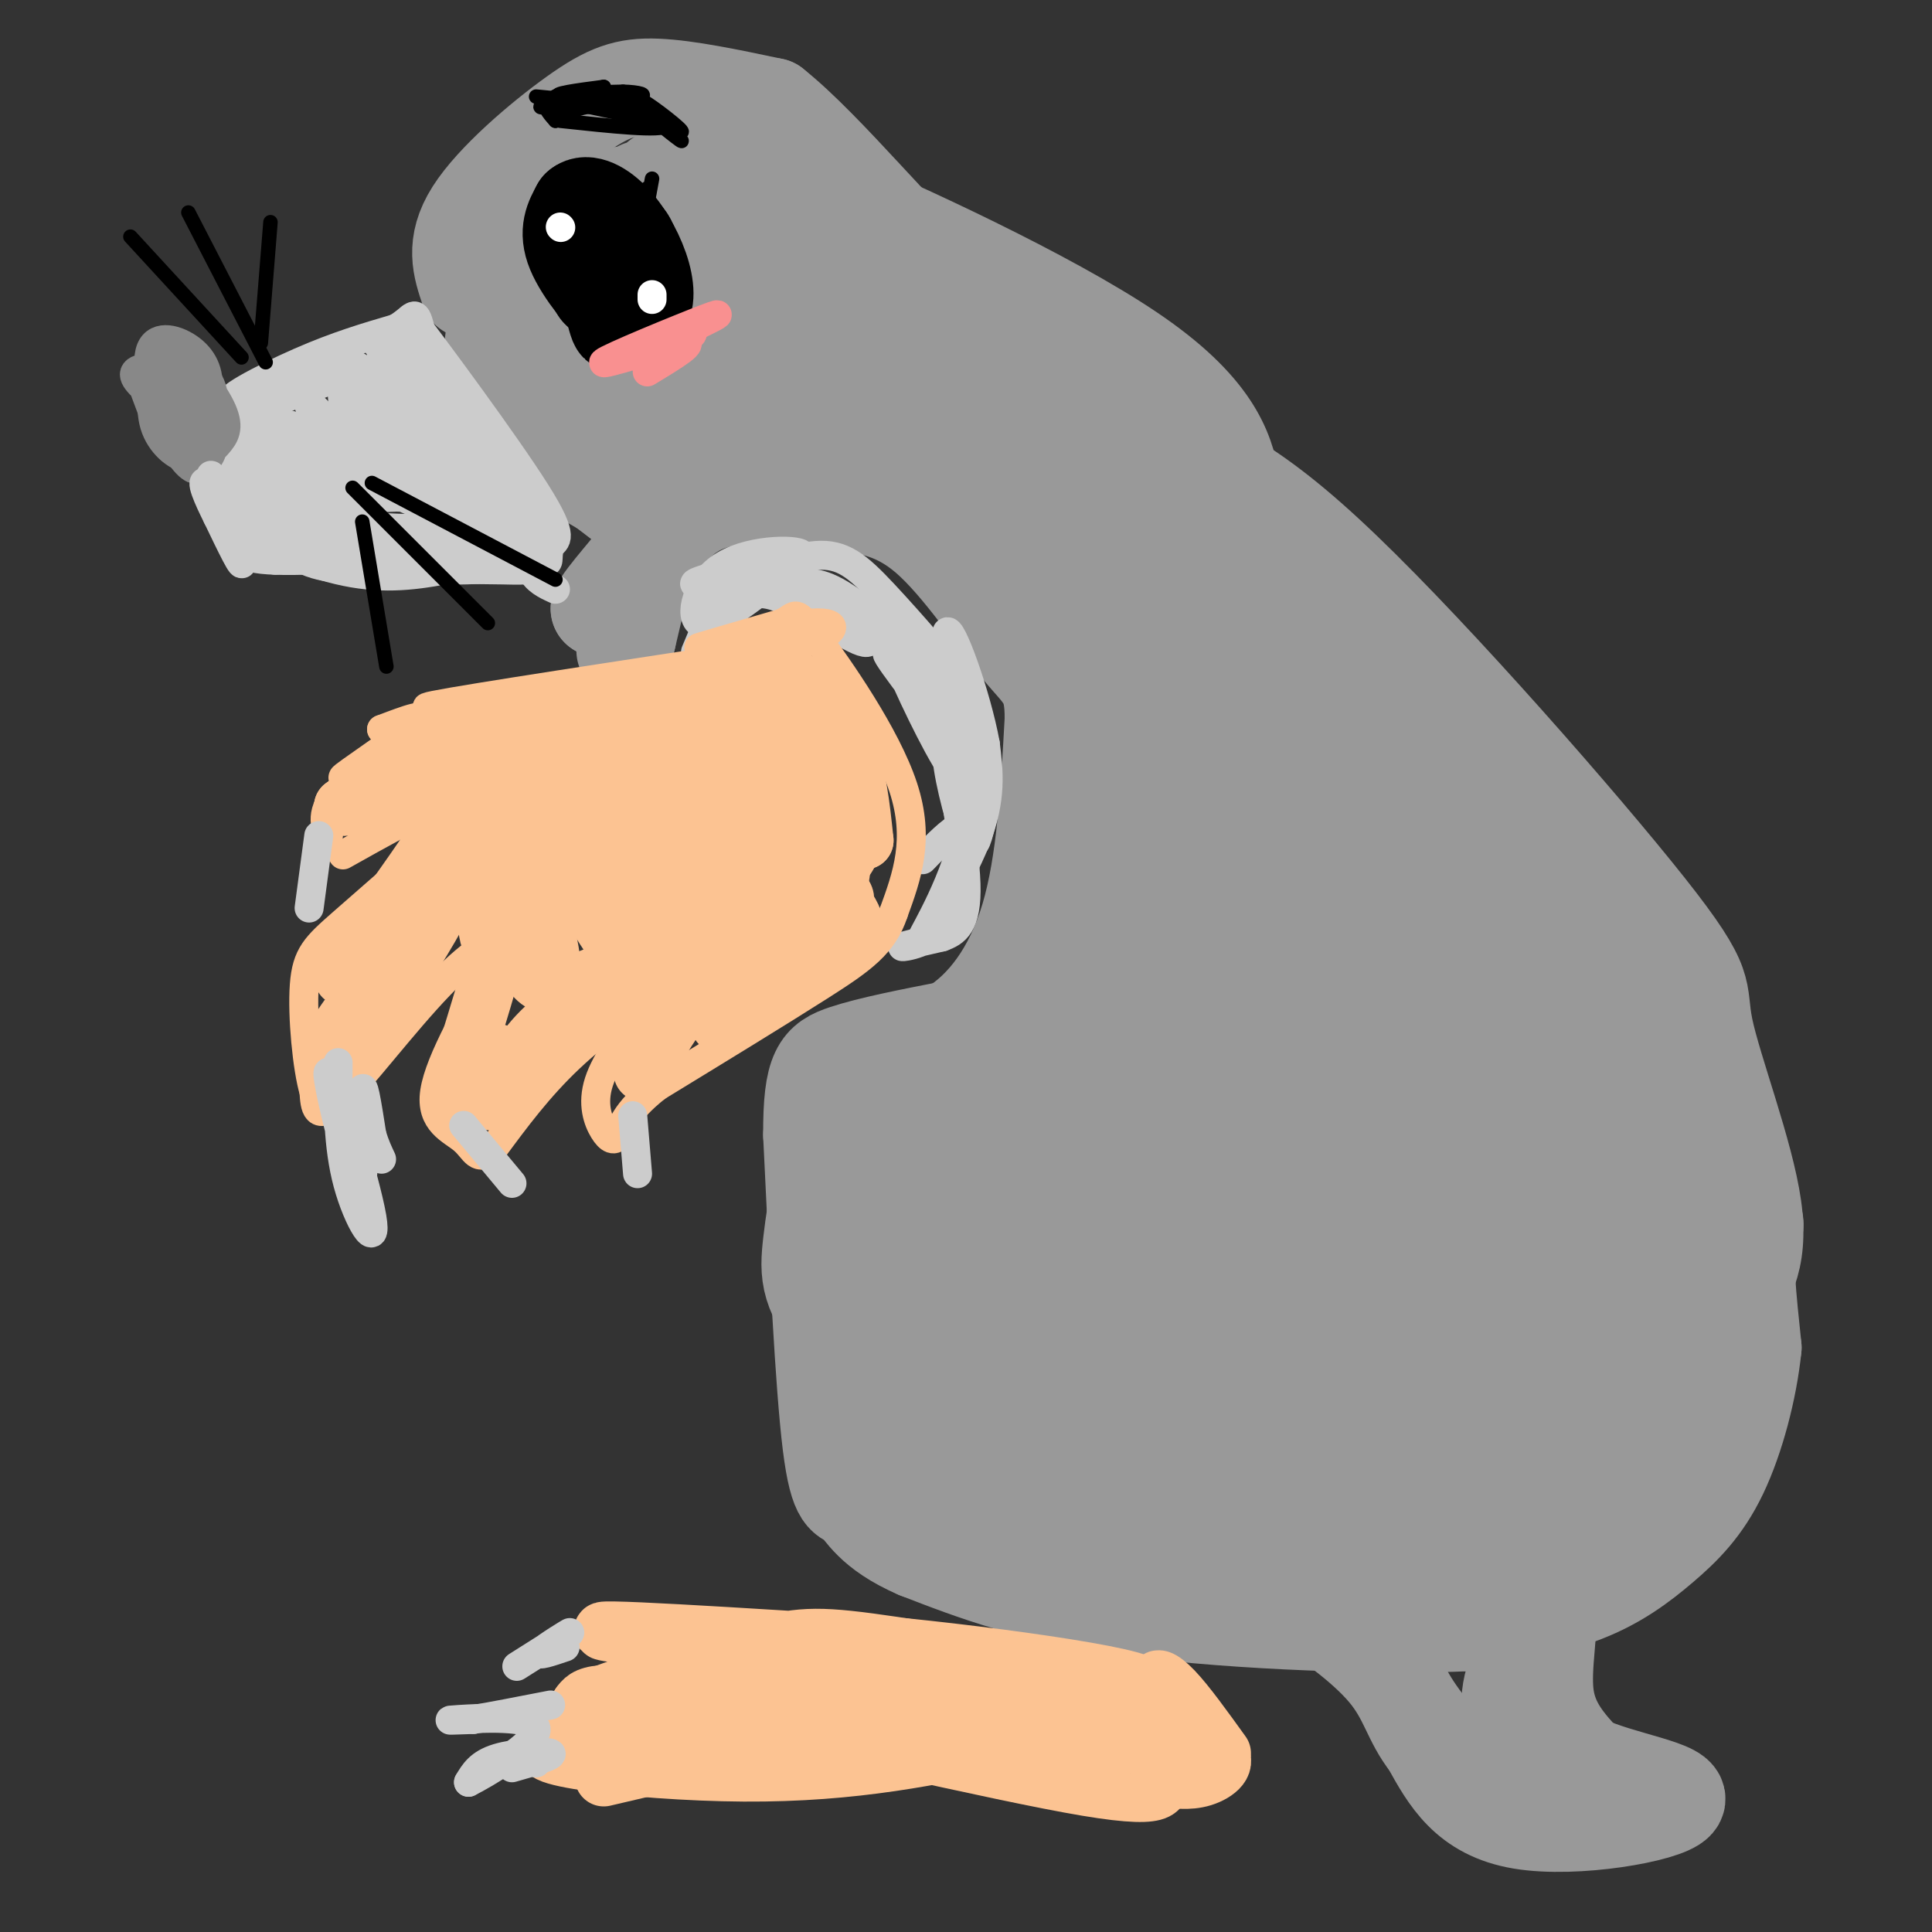 <svg viewBox='0 0 400 400' version='1.1' xmlns='http://www.w3.org/2000/svg' xmlns:xlink='http://www.w3.org/1999/xlink'><rect x="0" y="0" width="400" height="400" fill="#333333" stroke="none"/><g fill='none' stroke='#999999' stroke-width='20' stroke-linecap='round' stroke-linejoin='round'><path d='M97,60c-1.589,-4.702 -3.179,-9.405 1,-16c4.179,-6.595 14.125,-15.083 21,-20c6.875,-4.917 10.679,-6.262 17,-6c6.321,0.262 15.161,2.131 24,4'/><path d='M160,22c11.238,8.905 27.333,29.167 38,38c10.667,8.833 15.905,6.238 20,7c4.095,0.762 7.048,4.881 10,9'/><path d='M228,76c6.383,5.316 17.340,14.105 27,26c9.660,11.895 18.024,26.895 25,35c6.976,8.105 12.565,9.316 18,15c5.435,5.684 10.718,15.842 16,26'/><path d='M314,178c11.917,17.940 33.708,49.792 43,64c9.292,14.208 6.083,10.774 5,14c-1.083,3.226 -0.042,13.113 1,23'/><path d='M363,279c-0.882,8.678 -3.587,18.872 -7,26c-3.413,7.128 -7.534,11.188 -12,15c-4.466,3.812 -9.276,7.375 -16,10c-6.724,2.625 -15.362,4.313 -24,6'/><path d='M304,336c-17.067,0.800 -47.733,-0.200 -69,-3c-21.267,-2.800 -33.133,-7.400 -45,-12'/><path d='M190,321c-9.655,-4.167 -11.292,-8.583 -13,-10c-1.708,-1.417 -3.488,0.167 -5,-12c-1.512,-12.167 -2.756,-38.083 -4,-64'/><path d='M168,235c-0.044,-13.511 1.844,-15.289 7,-17c5.156,-1.711 13.578,-3.356 22,-5'/><path d='M197,213c6.756,-4.067 12.644,-11.733 16,-23c3.356,-11.267 4.178,-26.133 5,-41'/><path d='M218,149c0.088,-8.455 -2.193,-9.091 -7,-15c-4.807,-5.909 -12.140,-17.091 -19,-23c-6.860,-5.909 -13.246,-6.545 -20,-7c-6.754,-0.455 -13.877,-0.727 -21,-1'/><path d='M151,103c-5.929,0.905 -10.250,3.667 -13,8c-2.750,4.333 -3.929,10.238 -6,13c-2.071,2.762 -5.036,2.381 -8,2'/><path d='M124,126c0.988,-2.345 7.458,-9.208 10,-13c2.542,-3.792 1.155,-4.512 -1,-6c-2.155,-1.488 -5.077,-3.744 -8,-6'/><path d='M125,101c-5.289,-3.111 -14.511,-7.889 -19,-13c-4.489,-5.111 -4.244,-10.556 -4,-16'/><path d='M102,72c0.357,-6.488 3.250,-14.708 6,-22c2.750,-7.292 5.357,-13.655 7,-9c1.643,4.655 2.321,20.327 3,36'/><path d='M118,77c1.914,8.365 5.201,11.279 4,11c-1.201,-0.279 -6.888,-3.749 -9,-11c-2.112,-7.251 -0.648,-18.281 1,-24c1.648,-5.719 3.481,-6.126 7,-8c3.519,-1.874 8.724,-5.216 16,-4c7.276,1.216 16.623,6.989 22,11c5.377,4.011 6.782,6.261 10,10c3.218,3.739 8.247,8.967 11,14c2.753,5.033 3.229,9.873 2,13c-1.229,3.127 -4.163,4.543 -10,3c-5.837,-1.543 -14.578,-6.043 -22,-16c-7.422,-9.957 -13.526,-25.370 -16,-32c-2.474,-6.630 -1.320,-4.477 0,-5c1.320,-0.523 2.806,-3.721 8,-4c5.194,-0.279 14.097,2.360 23,5'/><path d='M165,40c9.362,4.377 21.267,12.820 29,20c7.733,7.180 11.295,13.099 4,18c-7.295,4.901 -25.445,8.785 -38,8c-12.555,-0.785 -19.514,-6.237 -26,-11c-6.486,-4.763 -12.498,-8.835 -15,-11c-2.502,-2.165 -1.494,-2.422 4,-4c5.494,-1.578 15.474,-4.476 30,-2c14.526,2.476 33.598,10.327 44,16c10.402,5.673 12.134,9.167 10,12c-2.134,2.833 -8.132,5.005 -12,6c-3.868,0.995 -5.604,0.813 -12,0c-6.396,-0.813 -17.453,-2.257 -29,-9c-11.547,-6.743 -23.585,-18.784 -26,-24c-2.415,-5.216 4.792,-3.608 12,-2'/><path d='M140,57c13.508,2.270 41.279,8.946 57,15c15.721,6.054 19.394,11.485 20,15c0.606,3.515 -1.854,5.112 -1,7c0.854,1.888 5.024,4.066 -15,0c-20.024,-4.066 -64.240,-14.378 -76,-18c-11.760,-3.622 8.938,-0.556 25,3c16.062,3.556 27.489,7.602 31,10c3.511,2.398 -0.894,3.148 -8,2c-7.106,-1.148 -16.913,-4.194 -26,-8c-9.087,-3.806 -17.453,-8.373 -23,-13c-5.547,-4.627 -8.273,-9.313 -11,-14'/><path d='M113,56c-1.299,-4.159 0.953,-7.557 2,-10c1.047,-2.443 0.887,-3.932 8,-5c7.113,-1.068 21.498,-1.717 28,-3c6.502,-1.283 5.119,-3.202 20,3c14.881,6.202 46.024,20.523 63,32c16.976,11.477 19.784,20.108 21,27c1.216,6.892 0.841,12.046 0,16c-0.841,3.954 -2.146,6.710 -18,-3c-15.854,-9.710 -46.256,-31.886 -37,-25c9.256,6.886 58.172,42.836 80,60c21.828,17.164 16.569,15.544 14,17c-2.569,1.456 -2.448,5.987 -4,7c-1.552,1.013 -4.776,-1.494 -8,-4'/><path d='M282,168c-7.938,-6.001 -23.781,-19.003 -33,-27c-9.219,-7.997 -11.812,-10.988 -18,-21c-6.188,-10.012 -15.972,-27.044 -18,-34c-2.028,-6.956 3.699,-3.837 12,1c8.301,4.837 19.174,11.393 30,19c10.826,7.607 21.603,16.266 37,31c15.397,14.734 35.415,35.544 27,29c-8.415,-6.544 -45.261,-40.441 -72,-61c-26.739,-20.559 -43.369,-27.779 -60,-35'/><path d='M187,70c-1.184,-2.091 25.857,10.180 44,18c18.143,7.820 27.388,11.187 47,30c19.612,18.813 49.592,53.071 63,70c13.408,16.929 10.243,16.527 12,25c1.757,8.473 8.434,25.820 10,37c1.566,11.180 -1.981,16.194 -6,22c-4.019,5.806 -8.509,12.403 -13,19'/><path d='M344,291c-4.332,7.245 -8.661,15.858 -12,21c-3.339,5.142 -5.686,6.815 -13,8c-7.314,1.185 -19.594,1.883 -35,0c-15.406,-1.883 -33.938,-6.349 -44,-9c-10.062,-2.651 -11.652,-3.489 -15,-7c-3.348,-3.511 -8.452,-9.695 -11,-16c-2.548,-6.305 -2.541,-12.731 0,-20c2.541,-7.269 7.614,-15.382 13,-20c5.386,-4.618 11.083,-5.743 19,-4c7.917,1.743 18.055,6.354 25,12c6.945,5.646 10.699,12.327 10,20c-0.699,7.673 -5.849,16.336 -11,25'/><path d='M270,301c-4.968,7.192 -11.887,12.674 -17,15c-5.113,2.326 -8.421,1.498 -12,1c-3.579,-0.498 -7.431,-0.664 -15,-5c-7.569,-4.336 -18.857,-12.842 -26,-19c-7.143,-6.158 -10.141,-9.967 -13,-18c-2.859,-8.033 -5.578,-20.291 -6,-26c-0.422,-5.709 1.452,-4.871 3,-7c1.548,-2.129 2.768,-7.226 12,-9c9.232,-1.774 26.476,-0.226 39,3c12.524,3.226 20.327,8.128 27,15c6.673,6.872 12.215,15.713 13,25c0.785,9.287 -3.187,19.018 -7,26c-3.813,6.982 -7.468,11.214 -11,14c-3.532,2.786 -6.942,4.126 -11,5c-4.058,0.874 -8.765,1.281 -14,0c-5.235,-1.281 -10.996,-4.249 -17,-8c-6.004,-3.751 -12.249,-8.286 -18,-13c-5.751,-4.714 -11.009,-9.608 -16,-18c-4.991,-8.392 -9.717,-20.281 -11,-28c-1.283,-7.719 0.877,-11.269 4,-15c3.123,-3.731 7.209,-7.642 12,-10c4.791,-2.358 10.287,-3.162 16,-4c5.713,-0.838 11.645,-1.709 21,1c9.355,2.709 22.134,8.999 30,13c7.866,4.001 10.819,5.715 13,12c2.181,6.285 3.591,17.143 5,28'/><path d='M271,279c-1.341,9.551 -7.193,19.427 -13,26c-5.807,6.573 -11.570,9.843 -17,11c-5.430,1.157 -10.529,0.201 -15,0c-4.471,-0.201 -8.315,0.352 -18,-7c-9.685,-7.352 -25.213,-22.609 -33,-32c-7.787,-9.391 -7.835,-12.915 -7,-20c0.835,-7.085 2.554,-17.730 6,-24c3.446,-6.270 8.620,-8.164 14,-10c5.380,-1.836 10.966,-3.615 18,-4c7.034,-0.385 15.516,0.625 23,2c7.484,1.375 13.971,3.116 22,8c8.029,4.884 17.600,12.910 22,19c4.400,6.090 3.629,10.245 4,14c0.371,3.755 1.883,7.110 -1,15c-2.883,7.890 -10.161,20.315 -15,27c-4.839,6.685 -7.238,7.631 -10,9c-2.762,1.369 -5.886,3.162 -12,2c-6.114,-1.162 -15.219,-5.280 -22,-10c-6.781,-4.720 -11.238,-10.044 -15,-16c-3.762,-5.956 -6.828,-12.545 -9,-19c-2.172,-6.455 -3.448,-12.777 -3,-18c0.448,-5.223 2.621,-9.349 5,-13c2.379,-3.651 4.964,-6.829 12,-8c7.036,-1.171 18.523,-0.336 27,2c8.477,2.336 13.942,6.173 19,10c5.058,3.827 9.708,7.646 13,12c3.292,4.354 5.226,9.244 6,14c0.774,4.756 0.387,9.378 0,14'/><path d='M272,283c-0.413,4.465 -1.444,8.628 -5,13c-3.556,4.372 -9.637,8.952 -13,12c-3.363,3.048 -4.009,4.564 -11,1c-6.991,-3.564 -20.326,-12.209 -29,-18c-8.674,-5.791 -12.687,-8.728 -11,-17c1.687,-8.272 9.073,-21.880 18,-25c8.927,-3.120 19.396,4.248 26,9c6.604,4.752 9.345,6.889 12,10c2.655,3.111 5.226,7.198 6,12c0.774,4.802 -0.248,10.321 -3,15c-2.752,4.679 -7.234,8.518 -15,6c-7.766,-2.518 -18.815,-11.393 -25,-17c-6.185,-5.607 -7.507,-7.947 -11,-13c-3.493,-5.053 -9.159,-12.819 -2,-11c7.159,1.819 27.142,13.223 36,19c8.858,5.777 6.592,5.926 7,9c0.408,3.074 3.490,9.072 2,12c-1.490,2.928 -7.551,2.787 -11,3c-3.449,0.213 -4.285,0.779 -11,-5c-6.715,-5.779 -19.308,-17.902 -26,-26c-6.692,-8.098 -7.483,-12.171 -6,-14c1.483,-1.829 5.242,-1.415 9,-1'/><path d='M209,257c6.818,2.001 19.364,7.503 28,13c8.636,5.497 13.362,10.990 16,15c2.638,4.010 3.187,6.537 0,7c-3.187,0.463 -10.111,-1.136 -16,-4c-5.889,-2.864 -10.743,-6.991 -18,-15c-7.257,-8.009 -16.917,-19.901 -18,-25c-1.083,-5.099 6.411,-3.405 11,-2c4.589,1.405 6.272,2.522 8,4c1.728,1.478 3.502,3.317 7,5c3.498,1.683 8.719,3.208 2,8c-6.719,4.792 -25.378,12.849 -33,17c-7.622,4.151 -4.208,4.394 -2,8c2.208,3.606 3.210,10.575 6,16c2.790,5.425 7.366,9.307 11,11c3.634,1.693 6.324,1.198 7,0c0.676,-1.198 -0.662,-3.099 -2,-5'/><path d='M216,310c-5.697,-5.742 -18.939,-17.599 -26,-25c-7.061,-7.401 -7.942,-10.348 -3,-16c4.942,-5.652 15.706,-14.011 23,-18c7.294,-3.989 11.119,-3.608 15,-3c3.881,0.608 7.817,1.443 9,3c1.183,1.557 -0.389,3.834 -3,5c-2.611,1.166 -6.263,1.220 -11,0c-4.737,-1.220 -10.560,-3.712 -16,-7c-5.440,-3.288 -10.496,-7.370 -14,-12c-3.504,-4.630 -5.455,-9.808 -6,-13c-0.545,-3.192 0.315,-4.398 9,-7c8.685,-2.602 25.196,-6.601 34,-10c8.804,-3.399 9.902,-6.200 11,-9'/><path d='M238,198c1.858,-5.469 1.002,-14.641 2,-18c0.998,-3.359 3.851,-0.904 -3,-16c-6.851,-15.096 -23.406,-47.743 -30,-62c-6.594,-14.257 -3.226,-10.123 -10,-12c-6.774,-1.877 -23.691,-9.765 -22,-6c1.691,3.765 21.989,19.185 35,31c13.011,11.815 18.734,20.027 25,30c6.266,9.973 13.076,21.707 17,34c3.924,12.293 4.962,25.147 6,38'/><path d='M258,217c0.237,10.515 -2.170,17.804 -5,22c-2.830,4.196 -6.082,5.300 -8,8c-1.918,2.700 -2.503,6.996 -6,-12c-3.497,-18.996 -9.905,-61.285 -12,-78c-2.095,-16.715 0.124,-7.855 2,-7c1.876,0.855 3.408,-6.293 8,-5c4.592,1.293 12.243,11.029 20,26c7.757,14.971 15.619,35.177 19,47c3.381,11.823 2.282,15.263 1,21c-1.282,5.737 -2.745,13.773 -4,18c-1.255,4.227 -2.301,4.646 -5,3c-2.699,-1.646 -7.050,-5.358 -14,-16c-6.950,-10.642 -16.498,-28.213 -21,-41c-4.502,-12.787 -3.958,-20.788 -2,-25c1.958,-4.212 5.331,-4.633 8,-6c2.669,-1.367 4.634,-3.679 12,1c7.366,4.679 20.134,16.348 27,24c6.866,7.652 7.830,11.288 10,20c2.170,8.712 5.546,22.499 7,31c1.454,8.501 0.987,11.714 -1,16c-1.987,4.286 -5.493,9.643 -9,15'/><path d='M285,279c-2.651,2.326 -4.777,0.642 -7,-1c-2.223,-1.642 -4.542,-3.243 -10,-10c-5.458,-6.757 -14.054,-18.669 -19,-29c-4.946,-10.331 -6.243,-19.081 -9,-27c-2.757,-7.919 -6.974,-15.007 -1,-23c5.974,-7.993 22.137,-16.890 32,-18c9.863,-1.110 13.424,5.568 19,12c5.576,6.432 13.165,12.617 19,20c5.835,7.383 9.915,15.963 13,24c3.085,8.037 5.175,15.530 6,22c0.825,6.470 0.384,11.917 -1,17c-1.384,5.083 -3.710,9.801 -6,13c-2.290,3.199 -4.543,4.877 -7,7c-2.457,2.123 -5.119,4.691 -13,-1c-7.881,-5.691 -20.981,-19.641 -29,-30c-8.019,-10.359 -10.956,-17.126 -14,-25c-3.044,-7.874 -6.195,-16.854 -6,-27c0.195,-10.146 3.737,-21.458 8,-27c4.263,-5.542 9.248,-5.313 15,-4c5.752,1.313 12.270,3.712 19,8c6.730,4.288 13.671,10.466 19,17c5.329,6.534 9.045,13.425 12,20c2.955,6.575 5.147,12.836 6,20c0.853,7.164 0.367,15.232 -4,23c-4.367,7.768 -12.614,15.237 -18,18c-5.386,2.763 -7.912,0.821 -12,-2c-4.088,-2.821 -9.740,-6.520 -16,-13c-6.260,-6.480 -13.130,-15.740 -20,-25'/><path d='M261,238c-7.288,-13.738 -15.510,-35.583 -18,-49c-2.490,-13.417 0.750,-18.408 6,-22c5.250,-3.592 12.509,-5.787 21,-5c8.491,0.787 18.215,4.557 27,9c8.785,4.443 16.631,9.559 25,17c8.369,7.441 17.261,17.206 20,29c2.739,11.794 -0.676,25.616 -3,33c-2.324,7.384 -3.557,8.330 -8,11c-4.443,2.670 -12.096,7.065 -20,6c-7.904,-1.065 -16.061,-7.588 -23,-13c-6.939,-5.412 -12.661,-9.711 -17,-15c-4.339,-5.289 -7.294,-11.566 -9,-17c-1.706,-5.434 -2.161,-10.024 0,-13c2.161,-2.976 6.940,-4.338 12,-5c5.060,-0.662 10.403,-0.622 19,3c8.597,3.622 20.449,10.828 28,17c7.551,6.172 10.801,11.309 13,17c2.199,5.691 3.347,11.935 4,17c0.653,5.065 0.812,8.950 -2,15c-2.812,6.050 -8.596,14.265 -14,17c-5.404,2.735 -10.430,-0.009 -15,-3c-4.570,-2.991 -8.684,-6.228 -13,-11c-4.316,-4.772 -8.832,-11.079 -12,-18c-3.168,-6.921 -4.987,-14.457 -6,-21c-1.013,-6.543 -1.220,-12.094 5,-17c6.220,-4.906 18.867,-9.167 28,-10c9.133,-0.833 14.752,1.762 20,5c5.248,3.238 10.124,7.119 15,11'/><path d='M344,226c3.706,4.172 5.470,9.104 6,14c0.530,4.896 -0.173,9.758 -1,14c-0.827,4.242 -1.778,7.865 -6,13c-4.222,5.135 -11.716,11.782 -16,16c-4.284,4.218 -5.357,6.008 -12,6c-6.643,-0.008 -18.856,-1.813 -26,-5c-7.144,-3.187 -9.220,-7.755 -11,-13c-1.780,-5.245 -3.264,-11.167 -3,-16c0.264,-4.833 2.274,-8.576 9,-12c6.726,-3.424 18.166,-6.530 26,-7c7.834,-0.470 12.061,1.697 16,4c3.939,2.303 7.590,4.742 10,8c2.410,3.258 3.580,7.333 4,11c0.420,3.667 0.091,6.924 -2,12c-2.091,5.076 -5.942,11.971 -9,16c-3.058,4.029 -5.322,5.194 -8,6c-2.678,0.806 -5.771,1.255 -9,1c-3.229,-0.255 -6.594,-1.215 -10,-4c-3.406,-2.785 -6.854,-7.396 -10,-12c-3.146,-4.604 -5.992,-9.199 -6,-16c-0.008,-6.801 2.820,-15.806 7,-21c4.180,-5.194 9.710,-6.577 15,-7c5.290,-0.423 10.339,0.113 15,2c4.661,1.887 8.935,5.124 12,9c3.065,3.876 4.921,8.389 6,13c1.079,4.611 1.382,9.318 0,16c-1.382,6.682 -4.449,15.337 -10,23c-5.551,7.663 -13.586,14.332 -19,17c-5.414,2.668 -8.207,1.334 -11,0'/><path d='M301,314c-3.795,-0.682 -7.781,-2.388 -13,-8c-5.219,-5.612 -11.671,-15.129 -15,-23c-3.329,-7.871 -3.534,-14.097 -2,-20c1.534,-5.903 4.806,-11.482 7,-17c2.194,-5.518 3.310,-10.974 15,-10c11.690,0.974 33.953,8.379 43,17c9.047,8.621 4.879,18.458 3,25c-1.879,6.542 -1.468,9.789 -6,17c-4.532,7.211 -14.007,18.385 -19,24c-4.993,5.615 -5.504,5.671 -10,4c-4.496,-1.671 -12.979,-5.069 -18,-9c-5.021,-3.931 -6.581,-8.395 -8,-14c-1.419,-5.605 -2.696,-12.351 -2,-19c0.696,-6.649 3.365,-13.199 6,-19c2.635,-5.801 5.236,-10.851 11,-18c5.764,-7.149 14.692,-16.396 21,-21c6.308,-4.604 9.998,-4.563 14,-4c4.002,0.563 8.317,1.648 12,5c3.683,3.352 6.732,8.969 8,15c1.268,6.031 0.753,12.475 0,18c-0.753,5.525 -1.744,10.133 -9,19c-7.256,8.867 -20.776,21.995 -27,28c-6.224,6.005 -5.153,4.888 -9,-1c-3.847,-5.888 -12.613,-16.547 -17,-25c-4.387,-8.453 -4.396,-14.701 -4,-21c0.396,-6.299 1.198,-12.650 2,-19'/><path d='M284,238c3.358,-6.165 10.754,-12.077 17,-14c6.246,-1.923 11.341,0.143 16,3c4.659,2.857 8.880,6.504 12,11c3.120,4.496 5.138,9.842 7,14c1.862,4.158 3.569,7.128 -1,14c-4.569,6.872 -15.415,17.645 -23,19c-7.585,1.355 -11.911,-6.707 -15,-13c-3.089,-6.293 -4.942,-10.818 -7,-16c-2.058,-5.182 -4.321,-11.021 -2,-17c2.321,-5.979 9.227,-12.098 15,-14c5.773,-1.902 10.412,0.412 15,3c4.588,2.588 9.124,5.450 12,9c2.876,3.550 4.091,7.790 4,12c-0.091,4.210 -1.487,8.392 -3,12c-1.513,3.608 -3.143,6.643 -8,10c-4.857,3.357 -12.940,7.035 -18,9c-5.060,1.965 -7.098,2.218 -16,0c-8.902,-2.218 -24.670,-6.908 -40,-13c-15.330,-6.092 -30.224,-13.588 -37,-19c-6.776,-5.412 -5.434,-8.740 -5,-11c0.434,-2.260 -0.038,-3.451 5,-5c5.038,-1.549 15.587,-3.455 21,-3c5.413,0.455 5.689,3.273 6,6c0.311,2.727 0.655,5.364 1,8'/><path d='M240,243c-1.741,0.727 -6.595,-1.455 -10,-8c-3.405,-6.545 -5.363,-17.452 -7,-24c-1.637,-6.548 -2.953,-8.737 1,-10c3.953,-1.263 13.176,-1.599 17,-1c3.824,0.599 2.249,2.133 4,4c1.751,1.867 6.829,4.068 11,13c4.171,8.932 7.435,24.597 13,30c5.565,5.403 13.432,0.546 23,1c9.568,0.454 20.839,6.218 26,11c5.161,4.782 4.214,8.581 2,11c-2.214,2.419 -5.695,3.460 -9,4c-3.305,0.540 -6.432,0.581 -10,-3c-3.568,-3.581 -7.575,-10.783 -7,-15c0.575,-4.217 5.731,-5.450 10,-5c4.269,0.450 7.649,2.583 10,7c2.351,4.417 3.672,11.119 3,17c-0.672,5.881 -3.336,10.940 -6,16'/><path d='M311,291c-3.486,4.609 -9.203,8.132 -14,14c-4.797,5.868 -8.676,14.080 -10,22c-1.324,7.920 -0.093,15.549 3,22c3.093,6.451 8.046,11.726 13,17'/><path d='M303,366c2.333,3.578 1.667,4.022 7,5c5.333,0.978 16.667,2.489 28,4'/><path d='M338,375c1.355,-0.379 -9.258,-3.327 -15,-6c-5.742,-2.673 -6.613,-5.070 -8,-8c-1.387,-2.930 -3.289,-6.394 -2,-12c1.289,-5.606 5.770,-13.356 7,-13c1.230,0.356 -0.791,8.816 0,15c0.791,6.184 4.396,10.092 8,14'/><path d='M328,365c7.214,3.548 21.250,5.417 19,8c-2.250,2.583 -20.786,5.881 -32,4c-11.214,-1.881 -15.107,-8.940 -19,-16'/><path d='M296,361c-3.973,-5.006 -4.405,-9.522 -9,-15c-4.595,-5.478 -13.353,-11.918 -21,-16c-7.647,-4.082 -14.185,-5.806 -21,-7c-6.815,-1.194 -13.909,-1.859 -19,-1c-5.091,0.859 -8.179,3.240 -11,4c-2.821,0.760 -5.375,-0.103 -10,-3c-4.625,-2.897 -11.321,-7.828 -14,-12c-2.679,-4.172 -1.339,-7.586 0,-11'/><path d='M191,300c0.485,-0.400 1.699,4.100 0,3c-1.699,-1.100 -6.311,-7.800 -11,-14c-4.689,-6.200 -9.455,-11.900 -10,-21c-0.545,-9.100 3.130,-21.600 7,-29c3.870,-7.400 7.935,-9.700 12,-12'/><path d='M141,96c-3.908,4.421 -7.816,8.841 -9,6c-1.184,-2.841 0.357,-12.944 1,-12c0.643,0.944 0.389,12.933 1,15c0.611,2.067 2.088,-5.790 3,-9c0.912,-3.210 1.261,-1.774 0,5c-1.261,6.774 -4.130,18.887 -7,31'/><path d='M130,132c-1.167,5.000 -0.583,2.000 0,-1'/></g>
<g fill='none' stroke='#000000' stroke-width='20' stroke-linecap='round' stroke-linejoin='round'><path d='M126,58c-0.882,-6.841 -1.763,-13.681 -1,-10c0.763,3.681 3.172,17.884 3,19c-0.172,1.116 -2.924,-10.854 -4,-16c-1.076,-5.146 -0.476,-3.469 1,-3c1.476,0.469 3.829,-0.269 5,2c1.171,2.269 1.159,7.546 1,11c-0.159,3.454 -0.466,5.084 -3,3c-2.534,-2.084 -7.295,-7.881 -9,-12c-1.705,-4.119 -0.352,-6.559 1,-9'/><path d='M120,43c1.386,-1.255 4.351,0.107 7,3c2.649,2.893 4.982,7.317 6,11c1.018,3.683 0.719,6.624 -1,7c-1.719,0.376 -4.860,-1.812 -8,-4'/></g>
<g fill='none' stroke='#FFFFFF' stroke-width='6' stroke-linecap='round' stroke-linejoin='round'><path d='M116,47c0.000,0.000 0.100,0.100 0.1,0.1'/><path d='M135,62c0.000,0.000 0.000,-1.000 0,-1'/></g>
<g fill='none' stroke='#F99090' stroke-width='6' stroke-linecap='round' stroke-linejoin='round'><path d='M134,77c5.411,-3.268 10.821,-6.536 7,-6c-3.821,0.536 -16.875,4.875 -16,4c0.875,-0.875 15.679,-6.964 21,-9c5.321,-2.036 1.161,-0.018 -3,2'/><path d='M143,68c-4.467,1.867 -14.133,5.533 -15,6c-0.867,0.467 7.067,-2.267 15,-5'/><path d='M143,69c1.500,-0.167 -2.250,1.917 -6,4'/></g>
<g fill='none' stroke='#CCCCCC' stroke-width='6' stroke-linecap='round' stroke-linejoin='round'><path d='M50,86c13.238,-5.214 26.476,-10.429 24,-10c-2.476,0.429 -20.667,6.500 -25,7c-4.333,0.500 5.190,-4.571 13,-8c7.810,-3.429 13.905,-5.214 20,-7'/><path d='M82,68c3.940,-2.274 3.792,-4.458 5,0c1.208,4.458 3.774,15.560 7,22c3.226,6.440 7.113,8.220 11,10'/><path d='M105,100c1.578,2.356 0.022,3.244 -10,3c-10.022,-0.244 -28.511,-1.622 -47,-3'/><path d='M48,100c-3.623,-0.805 10.819,-1.318 13,-1c2.181,0.318 -7.900,1.467 -12,0c-4.100,-1.467 -2.219,-5.549 0,-5c2.219,0.549 4.777,5.728 5,6c0.223,0.272 -1.888,-4.364 -4,-9'/><path d='M50,91c0.432,0.922 3.514,7.728 3,7c-0.514,-0.728 -4.622,-8.989 -4,-9c0.622,-0.011 5.975,8.228 7,9c1.025,0.772 -2.279,-5.922 -2,-7c0.279,-1.078 4.139,3.461 8,8'/><path d='M62,99c-1.414,-2.693 -8.950,-13.424 -7,-12c1.950,1.424 13.384,15.003 14,15c0.616,-0.003 -9.588,-13.588 -9,-14c0.588,-0.412 11.966,12.351 13,12c1.034,-0.351 -8.276,-13.814 -9,-16c-0.724,-2.186 7.138,6.907 15,16'/><path d='M79,100c-0.499,-2.835 -9.245,-17.922 -8,-18c1.245,-0.078 12.483,14.855 13,14c0.517,-0.855 -9.686,-17.497 -9,-18c0.686,-0.503 12.262,15.134 14,16c1.738,0.866 -6.360,-13.038 -9,-18c-2.640,-4.962 0.180,-0.981 3,3'/><path d='M83,79c4.714,6.202 15.000,20.208 14,17c-1.000,-3.208 -13.286,-23.631 -15,-27c-1.714,-3.369 7.143,10.315 16,24'/><path d='M98,93c2.667,4.000 1.333,2.000 0,0'/><path d='M113,113c-7.062,1.853 -14.124,3.707 -21,5c-6.876,1.293 -13.565,2.027 -22,0c-8.435,-2.027 -18.617,-6.815 -16,-7c2.617,-0.185 18.033,4.233 29,6c10.967,1.767 17.483,0.884 24,0'/><path d='M107,117c3.799,-0.275 1.296,-0.963 2,-2c0.704,-1.037 4.614,-2.424 -4,-2c-8.614,0.424 -29.753,2.658 -42,3c-12.247,0.342 -15.602,-1.207 -5,-3c10.602,-1.793 35.162,-3.829 41,-4c5.838,-0.171 -7.046,1.523 -17,1c-9.954,-0.523 -16.977,-3.261 -24,-6'/><path d='M58,104c1.728,-1.237 18.048,-1.331 27,-1c8.952,0.331 10.535,1.087 12,2c1.465,0.913 2.811,1.984 0,3c-2.811,1.016 -9.781,1.977 -20,1c-10.219,-0.977 -23.688,-3.891 -19,-5c4.688,-1.109 27.531,-0.414 32,-2c4.469,-1.586 -9.438,-5.453 -11,-5c-1.562,0.453 9.219,5.227 20,10'/><path d='M99,107c-1.687,-3.314 -15.906,-16.600 -14,-16c1.906,0.600 19.936,15.085 23,16c3.064,0.915 -8.839,-11.738 -13,-16c-4.161,-4.262 -0.581,-0.131 3,4'/><path d='M98,95c4.434,4.450 14.019,13.577 11,10c-3.019,-3.577 -18.643,-19.856 -26,-28c-7.357,-8.144 -6.446,-8.152 -1,-3c5.446,5.152 15.428,15.464 15,14c-0.428,-1.464 -11.265,-14.704 -14,-18c-2.735,-3.296 2.633,3.352 8,10'/><path d='M91,80c5.857,8.143 16.500,23.500 20,31c3.500,7.500 -0.143,7.143 -7,7c-6.857,-0.143 -16.929,-0.071 -27,0'/><path d='M77,118c-7.485,-0.117 -12.698,-0.410 -17,-4c-4.302,-3.590 -7.691,-10.479 -7,-11c0.691,-0.521 5.464,5.324 10,8c4.536,2.676 8.837,2.182 14,2c5.163,-0.182 11.190,-0.052 15,-1c3.810,-0.948 5.405,-2.974 7,-5'/><path d='M99,107c2.345,-1.257 4.708,-1.899 2,-2c-2.708,-0.101 -10.488,0.341 -15,-1c-4.512,-1.341 -5.756,-4.464 -7,-7c-1.244,-2.536 -2.488,-4.484 0,-3c2.488,1.484 8.708,6.399 16,10c7.292,3.601 15.655,5.886 16,2c0.345,-3.886 -7.327,-13.943 -15,-24'/><path d='M96,82c-6.054,-9.079 -13.690,-19.775 -10,-15c3.690,4.775 18.707,25.023 25,35c6.293,9.977 3.862,9.685 3,11c-0.862,1.315 -0.155,4.239 -1,3c-0.845,-1.239 -3.241,-6.640 -4,-7c-0.759,-0.360 0.121,4.320 1,9'/><path d='M110,118c1.000,2.167 3.000,3.083 5,4'/><path d='M144,135c1.755,-4.273 3.511,-8.545 6,-11c2.489,-2.455 5.712,-3.091 10,-3c4.288,0.091 9.641,0.909 14,4c4.359,3.091 7.723,8.455 5,8c-2.723,-0.455 -11.534,-6.730 -17,-9c-5.466,-2.270 -7.587,-0.534 -10,1c-2.413,1.534 -5.118,2.867 -6,4c-0.882,1.133 0.059,2.067 1,3'/><path d='M147,132c1.514,-1.475 4.797,-6.663 8,-9c3.203,-2.337 6.324,-1.821 9,-2c2.676,-0.179 4.907,-1.051 10,2c5.093,3.051 13.046,10.026 21,17'/><path d='M195,140c0.000,0.000 -1.000,1.000 -1,1'/><path d='M148,122c7.790,-3.300 15.579,-6.599 21,-7c5.421,-0.401 8.472,2.097 14,8c5.528,5.903 13.533,15.211 13,15c-0.533,-0.211 -9.605,-9.941 -22,-14c-12.395,-4.059 -28.113,-2.445 -30,-3c-1.887,-0.555 10.056,-3.277 22,-6'/><path d='M166,115c0.268,-1.301 -10.064,-1.553 -16,2c-5.936,3.553 -7.478,10.911 -5,12c2.478,1.089 8.975,-4.091 13,-7c4.025,-2.909 5.579,-3.545 11,0c5.421,3.545 14.711,11.273 24,19'/><path d='M193,141c7.000,8.286 12.499,19.501 9,17c-3.499,-2.501 -15.996,-18.717 -18,-22c-2.004,-3.283 6.483,6.367 11,14c4.517,7.633 5.062,13.247 2,9c-3.062,-4.247 -9.732,-18.356 -11,-22c-1.268,-3.644 2.866,3.178 7,10'/><path d='M193,147c2.162,5.431 4.065,14.009 4,12c-0.065,-2.009 -2.100,-14.606 -1,-16c1.100,-1.394 5.334,8.416 7,15c1.666,6.584 0.764,9.944 0,13c-0.764,3.056 -1.390,5.809 -3,2c-1.610,-3.809 -4.203,-14.179 -4,-18c0.203,-3.821 3.201,-1.092 4,5c0.799,6.092 -0.600,15.546 -2,25'/><path d='M198,185c-0.223,-0.486 0.219,-14.203 1,-15c0.781,-0.797 1.903,11.324 -1,18c-2.903,6.676 -9.829,7.907 -11,8c-1.171,0.093 3.415,-0.954 8,-2'/><path d='M195,194c2.652,-0.960 5.283,-2.359 5,-11c-0.283,-8.641 -3.479,-24.523 -3,-28c0.479,-3.477 4.634,5.449 3,16c-1.634,10.551 -9.055,22.725 -9,23c0.055,0.275 7.587,-11.350 11,-20c3.413,-8.650 2.706,-14.325 2,-20'/><path d='M204,154c-1.812,-10.061 -7.341,-25.212 -8,-23c-0.659,2.212 3.553,21.788 5,31c1.447,9.212 0.128,8.061 -2,9c-2.128,0.939 -5.064,3.970 -8,7'/></g>
<g fill='none' stroke='#888888' stroke-width='6' stroke-linecap='round' stroke-linejoin='round'><path d='M33,83c-2.975,-2.387 -5.950,-4.774 -5,-6c0.950,-1.226 5.824,-1.290 8,1c2.176,2.290 1.652,6.934 1,10c-0.652,3.066 -1.434,4.553 -3,1c-1.566,-3.553 -3.916,-12.145 -3,-16c0.916,-3.855 5.097,-2.972 8,-1c2.903,1.972 4.528,5.035 4,9c-0.528,3.965 -3.208,8.833 -5,11c-1.792,2.167 -2.697,1.632 -4,-1c-1.303,-2.632 -3.005,-7.363 -4,-10c-0.995,-2.637 -1.284,-3.182 0,-4c1.284,-0.818 4.142,-1.909 7,-3'/><path d='M37,74c3.115,1.669 7.403,7.343 9,11c1.597,3.657 0.503,5.297 -1,7c-1.503,1.703 -3.416,3.467 -6,3c-2.584,-0.467 -5.839,-3.166 -7,-7c-1.161,-3.834 -0.228,-8.801 1,-11c1.228,-2.199 2.751,-1.628 5,-1c2.249,0.628 5.225,1.314 6,5c0.775,3.686 -0.651,10.373 -3,11c-2.349,0.627 -5.621,-4.807 -7,-8c-1.379,-3.193 -0.864,-4.144 1,-4c1.864,0.144 5.079,1.385 7,4c1.921,2.615 2.549,6.604 2,9c-0.549,2.396 -2.274,3.198 -4,4'/><path d='M40,97c-1.667,-0.667 -3.833,-4.333 -6,-8'/></g>
<g fill='none' stroke='#CCCCCC' stroke-width='6' stroke-linecap='round' stroke-linejoin='round'><path d='M48,103c-0.411,2.083 -0.821,4.167 -2,2c-1.179,-2.167 -3.125,-8.583 -2,-6c1.125,2.583 5.321,14.167 6,17c0.679,2.833 -2.161,-3.083 -5,-9'/><path d='M45,107c-1.844,-3.667 -3.956,-8.333 -2,-7c1.956,1.333 7.978,8.667 14,16'/></g>
<g fill='none' stroke='#FCC392' stroke-width='6' stroke-linecap='round' stroke-linejoin='round'><path d='M68,173c-0.872,-2.762 -1.745,-5.525 3,-10c4.745,-4.475 15.107,-10.663 14,-10c-1.107,0.663 -13.683,8.179 -14,8c-0.317,-0.179 11.624,-8.051 15,-11c3.376,-2.949 -1.812,-0.974 -7,1'/><path d='M79,151c5.381,-1.107 22.333,-4.375 22,-5c-0.333,-0.625 -17.952,1.393 -11,0c6.952,-1.393 38.476,-6.196 70,-11'/><path d='M160,135c14.214,-3.417 14.750,-6.458 8,-6c-6.750,0.458 -20.786,4.417 -23,5c-2.214,0.583 7.393,-2.208 17,-5'/><path d='M162,129c3.119,-1.631 2.417,-3.208 7,3c4.583,6.208 14.452,20.202 18,31c3.548,10.798 0.774,18.399 -2,26'/><path d='M185,189c-2.133,6.444 -6.467,9.556 -15,15c-8.533,5.444 -21.267,13.222 -34,21'/><path d='M136,225c-6.938,5.466 -7.282,8.630 -8,10c-0.718,1.370 -1.809,0.946 -3,-1c-1.191,-1.946 -2.483,-5.413 -1,-10c1.483,-4.587 5.742,-10.293 10,-16'/><path d='M134,208c-1.289,-0.889 -9.511,4.889 -16,11c-6.489,6.111 -11.244,12.556 -16,19'/><path d='M102,238c-3.310,2.738 -3.583,0.083 -6,-2c-2.417,-2.083 -6.976,-3.595 -6,-10c0.976,-6.405 7.488,-17.702 14,-29'/><path d='M104,197c0.417,-4.357 -5.542,-0.750 -13,7c-7.458,7.750 -16.417,19.643 -21,24c-4.583,4.357 -4.792,1.179 -5,-2'/><path d='M65,226c-1.417,-4.762 -2.458,-15.667 -2,-22c0.458,-6.333 2.417,-8.095 8,-13c5.583,-4.905 14.792,-12.952 24,-21'/><path d='M95,170c3.786,-3.810 1.250,-2.833 0,-3c-1.250,-0.167 -1.214,-1.476 -5,0c-3.786,1.476 -11.393,5.738 -19,10'/></g>
<g fill='none' stroke='#FCC392' stroke-width='12' stroke-linecap='round' stroke-linejoin='round'><path d='M91,187c-10.294,15.442 -20.588,30.884 -19,28c1.588,-2.884 15.058,-24.093 20,-31c4.942,-6.907 1.356,0.489 -3,8c-4.356,7.511 -9.480,15.138 -12,17c-2.520,1.862 -2.434,-2.039 0,-7c2.434,-4.961 7.217,-10.980 12,-17'/><path d='M89,185c4.986,-6.863 11.450,-15.520 13,-20c1.550,-4.480 -1.813,-4.783 -7,-4c-5.187,0.783 -12.196,2.652 -14,2c-1.804,-0.652 1.598,-3.826 5,-7'/><path d='M86,156c5.501,-3.214 16.753,-7.748 33,-9c16.247,-1.252 37.490,0.778 39,1c1.510,0.222 -16.711,-1.365 -28,-1c-11.289,0.365 -15.644,2.683 -20,5'/><path d='M110,152c4.628,-1.574 26.199,-8.010 38,-11c11.801,-2.990 13.831,-2.536 17,0c3.169,2.536 7.477,7.153 10,13c2.523,5.847 3.262,12.923 4,20'/><path d='M179,174c-3.040,-4.246 -12.640,-24.860 -14,-28c-1.360,-3.140 5.518,11.193 9,19c3.482,7.807 3.566,9.088 1,13c-2.566,3.912 -7.783,10.456 -13,17'/><path d='M162,195c-5.635,4.161 -13.222,6.064 -19,12c-5.778,5.936 -9.748,15.906 -10,15c-0.252,-0.906 3.214,-12.687 2,-17c-1.214,-4.313 -7.107,-1.156 -13,2'/><path d='M122,207c-4.485,1.690 -9.196,4.914 -13,10c-3.804,5.086 -6.700,12.033 -7,11c-0.300,-1.033 1.996,-10.047 1,-10c-0.996,0.047 -5.285,9.156 -7,11c-1.715,1.844 -0.858,-3.578 0,-9'/><path d='M96,220c2.537,-9.026 8.879,-27.093 8,-34c-0.879,-6.907 -8.978,-2.656 -18,7c-9.022,9.656 -18.968,24.715 -16,21c2.968,-3.715 18.848,-26.204 24,-34c5.152,-7.796 -0.424,-0.898 -6,6'/><path d='M88,186c-5.888,6.118 -17.609,18.413 -17,16c0.609,-2.413 13.549,-19.534 21,-31c7.451,-11.466 9.415,-17.276 5,-17c-4.415,0.276 -15.207,6.638 -26,13'/><path d='M71,167c1.033,0.694 16.614,-4.072 28,-5c11.386,-0.928 18.576,1.981 22,3c3.424,1.019 3.082,0.149 2,2c-1.082,1.851 -2.905,6.423 -7,3c-4.095,-3.423 -10.462,-14.840 -10,-8c0.462,6.840 7.753,31.936 8,36c0.247,4.064 -6.549,-12.906 -10,-22c-3.451,-9.094 -3.557,-10.313 -3,-11c0.557,-0.687 1.779,-0.844 3,-1'/><path d='M104,164c1.593,1.408 4.075,5.426 5,11c0.925,5.574 0.293,12.702 0,17c-0.293,4.298 -0.246,5.766 -2,6c-1.754,0.234 -5.309,-0.766 -6,-5c-0.691,-4.234 1.482,-11.702 3,-16c1.518,-4.298 2.381,-5.427 4,-6c1.619,-0.573 3.994,-0.589 6,-1c2.006,-0.411 3.642,-1.216 7,2c3.358,3.216 8.437,10.455 10,16c1.563,5.545 -0.390,9.398 -4,12c-3.610,2.602 -8.878,3.953 -12,4c-3.122,0.047 -4.099,-1.209 -6,-4c-1.901,-2.791 -4.728,-7.116 -6,-13c-1.272,-5.884 -0.990,-13.328 2,-18c2.990,-4.672 8.688,-6.572 16,-5c7.312,1.572 16.238,6.615 21,12c4.762,5.385 5.361,11.110 4,15c-1.361,3.890 -4.680,5.945 -8,8'/><path d='M138,199c-2.891,1.889 -6.118,2.613 -11,-4c-4.882,-6.613 -11.419,-20.562 -15,-27c-3.581,-6.438 -4.206,-5.366 1,-5c5.206,0.366 16.243,0.027 25,5c8.757,4.973 15.232,15.260 18,22c2.768,6.740 1.828,9.934 -1,11c-2.828,1.066 -7.542,0.003 -10,0c-2.458,-0.003 -2.658,1.052 -8,-6c-5.342,-7.052 -15.826,-22.212 -20,-29c-4.174,-6.788 -2.039,-5.203 1,-5c3.039,0.203 6.982,-0.975 10,-1c3.018,-0.025 5.111,1.105 9,4c3.889,2.895 9.573,7.556 13,12c3.427,4.444 4.595,8.671 3,12c-1.595,3.329 -5.953,5.758 -11,4c-5.047,-1.758 -10.782,-7.704 -14,-16c-3.218,-8.296 -3.919,-18.942 -2,-24c1.919,-5.058 6.460,-4.529 11,-4'/><path d='M137,148c5.823,0.935 14.880,5.271 21,11c6.120,5.729 9.303,12.850 12,17c2.697,4.150 4.908,5.327 0,6c-4.908,0.673 -16.935,0.841 -24,-3c-7.065,-3.841 -9.170,-11.693 -10,-17c-0.830,-5.307 -0.386,-8.070 3,-10c3.386,-1.930 9.715,-3.027 16,-1c6.285,2.027 12.526,7.179 16,14c3.474,6.821 4.180,15.311 2,20c-2.180,4.689 -7.246,5.577 -10,7c-2.754,1.423 -3.195,3.383 -7,-2c-3.805,-5.383 -10.974,-18.108 -14,-25c-3.026,-6.892 -1.910,-7.952 0,-10c1.910,-2.048 4.615,-5.085 9,-4c4.385,1.085 10.450,6.292 14,13c3.550,6.708 4.586,14.917 3,20c-1.586,5.083 -5.793,7.042 -10,9'/><path d='M158,193c-3.991,0.979 -8.969,-1.074 -12,-8c-3.031,-6.926 -4.113,-18.726 -4,-24c0.113,-5.274 1.423,-4.023 4,-3c2.577,1.023 6.420,1.818 10,5c3.580,3.182 6.896,8.749 8,14c1.104,5.251 -0.002,10.184 -3,14c-2.998,3.816 -7.886,6.516 -12,4c-4.114,-2.516 -7.453,-10.247 -9,-16c-1.547,-5.753 -1.300,-9.529 -1,-12c0.300,-2.471 0.654,-3.638 4,-3c3.346,0.638 9.686,3.082 15,7c5.314,3.918 9.604,9.311 11,14c1.396,4.689 -0.101,8.673 -1,11c-0.899,2.327 -1.201,2.997 -4,4c-2.799,1.003 -8.095,2.341 -12,-1c-3.905,-3.341 -6.418,-11.359 -8,-17c-1.582,-5.641 -2.234,-8.903 0,-11c2.234,-2.097 7.352,-3.028 12,-1c4.648,2.028 8.824,7.014 13,12'/><path d='M169,182c2.951,4.615 3.829,10.151 2,13c-1.829,2.849 -6.363,3.010 -9,4c-2.637,0.990 -3.376,2.809 -6,-2c-2.624,-4.809 -7.133,-16.245 -7,-22c0.133,-5.755 4.908,-5.828 11,-2c6.092,3.828 13.501,11.557 16,16c2.499,4.443 0.088,5.600 -4,7c-4.088,1.400 -9.854,3.041 -13,3c-3.146,-0.041 -3.672,-1.765 -2,-4c1.672,-2.235 5.541,-4.980 9,-7c3.459,-2.020 6.508,-3.313 8,-3c1.492,0.313 1.426,2.232 -1,5c-2.426,2.768 -7.213,6.384 -12,10'/><path d='M161,200c2.124,-0.577 13.435,-7.021 11,-6c-2.435,1.021 -18.617,9.506 -22,11c-3.383,1.494 6.033,-4.002 8,-4c1.967,0.002 -3.517,5.501 -9,11'/><path d='M125,368c28.327,-6.661 56.655,-13.321 74,-16c17.345,-2.679 23.708,-1.375 31,1c7.292,2.375 15.512,5.821 15,7c-0.512,1.179 -9.756,0.089 -19,-1'/><path d='M226,359c-28.845,-0.143 -91.458,-0.000 -108,2c-16.542,2.000 12.988,5.857 36,6c23.012,0.143 39.506,-3.429 56,-7'/><path d='M210,360c13.276,-1.472 18.466,-1.652 25,-1c6.534,0.652 14.413,2.137 17,4c2.587,1.863 -0.118,4.104 -3,5c-2.882,0.896 -5.941,0.448 -9,0'/><path d='M240,368c-0.250,1.464 3.625,5.125 -15,2c-18.625,-3.125 -59.750,-13.036 -81,-17c-21.250,-3.964 -22.625,-1.982 -24,0'/><path d='M120,353c2.816,-2.256 21.857,-7.897 33,-11c11.143,-3.103 14.389,-3.667 27,-2c12.611,1.667 34.588,5.564 20,5c-14.588,-0.564 -65.739,-5.590 -74,-7c-8.261,-1.410 26.370,0.795 61,3'/><path d='M187,341c25.673,2.620 59.356,7.671 47,9c-12.356,1.329 -70.750,-1.065 -76,-1c-5.250,0.065 42.643,2.590 66,5c23.357,2.410 22.179,4.705 21,7'/><path d='M245,361c-4.133,-1.857 -24.967,-9.999 -29,-13c-4.033,-3.001 8.734,-0.862 17,2c8.266,2.862 12.030,6.448 12,6c-0.030,-0.448 -3.854,-4.928 -5,-7c-1.146,-2.072 0.387,-1.735 3,1c2.613,2.735 6.307,7.867 10,13'/></g>
<g fill='none' stroke='#CCCCCC' stroke-width='6' stroke-linecap='round' stroke-linejoin='round'><path d='M70,220c-0.041,8.635 -0.083,17.269 2,25c2.083,7.731 6.290,14.558 5,7c-1.290,-7.558 -8.078,-29.500 -9,-30c-0.922,-0.500 4.021,20.442 6,23c1.979,2.558 0.994,-13.269 1,-18c0.006,-4.731 1.003,1.635 2,8'/><path d='M77,235c0.667,2.167 1.333,3.583 2,5'/><path d='M96,233c0.000,0.000 10.000,12.000 10,12'/><path d='M131,231c0.000,0.000 1.000,12.000 1,12'/><path d='M66,173c0.000,0.000 -2.000,15.000 -2,15'/><path d='M111,365c0.000,0.000 -3.000,-1.000 -3,-1'/><path d='M106,366c4.467,-1.267 8.933,-2.533 8,-3c-0.933,-0.467 -7.267,-0.133 -11,1c-3.733,1.133 -4.867,3.067 -6,5'/><path d='M97,369c3.226,-1.595 14.292,-8.083 14,-11c-0.292,-2.917 -11.940,-2.262 -16,-2c-4.060,0.262 -0.530,0.131 3,0'/><path d='M98,356c3.167,-0.500 9.583,-1.750 16,-3'/><path d='M117,341c-3.022,1.022 -6.044,2.044 -5,1c1.044,-1.044 6.156,-4.156 6,-4c-0.156,0.156 -5.578,3.578 -11,7'/></g>
<g fill='none' stroke='#000000' stroke-width='3' stroke-linecap='round' stroke-linejoin='round'><path d='M75,108c0.000,0.000 5.000,30.000 5,30'/><path d='M73,101c0.000,0.000 28.000,28.000 28,28'/><path d='M77,100c0.000,0.000 38.000,20.000 38,20'/><path d='M55,75c0.000,0.000 -16.000,-31.000 -16,-31'/><path d='M50,74c0.000,0.000 -23.000,-25.000 -23,-25'/><path d='M54,71c0.000,0.000 2.000,-25.000 2,-25'/><path d='M135,37c-0.417,2.333 -0.833,4.667 -1,5c-0.167,0.333 -0.083,-1.333 0,-3'/><path d='M116,25c10.512,1.131 21.024,2.262 22,1c0.976,-1.262 -7.583,-4.917 -13,-6c-5.417,-1.083 -7.690,0.405 -7,1c0.690,0.595 4.345,0.298 8,0'/><path d='M126,21c3.369,0.036 7.792,0.125 5,0c-2.792,-0.125 -12.798,-0.464 -15,-1c-2.202,-0.536 3.399,-1.268 9,-2'/><path d='M125,18c-2.136,0.644 -11.974,3.255 -13,4c-1.026,0.745 6.762,-0.376 8,-1c1.238,-0.624 -4.075,-0.750 -6,0c-1.925,0.750 -0.463,2.375 1,4'/><path d='M115,25c1.073,-0.239 3.257,-2.837 8,-3c4.743,-0.163 12.046,2.110 11,2c-1.046,-0.110 -10.442,-2.603 -12,-3c-1.558,-0.397 4.721,1.301 11,3'/><path d='M133,24c4.155,1.657 9.041,4.300 8,3c-1.041,-1.300 -8.011,-6.542 -8,-6c0.011,0.542 7.003,6.869 8,8c0.997,1.131 -4.002,-2.935 -9,-7'/><path d='M132,22c-4.556,-1.533 -11.444,-1.867 -13,-2c-1.556,-0.133 2.222,-0.067 6,0'/><path d='M111,20c0.000,0.000 21.000,2.000 21,2'/><path d='M132,22c-0.600,-0.089 -12.600,-1.311 -15,-2c-2.400,-0.689 4.800,-0.844 12,-1'/><path d='M129,19c3.289,0.067 5.511,0.733 3,1c-2.511,0.267 -9.756,0.133 -17,0'/><path d='M115,20c-0.167,0.667 7.917,2.333 16,4'/></g>
</svg>